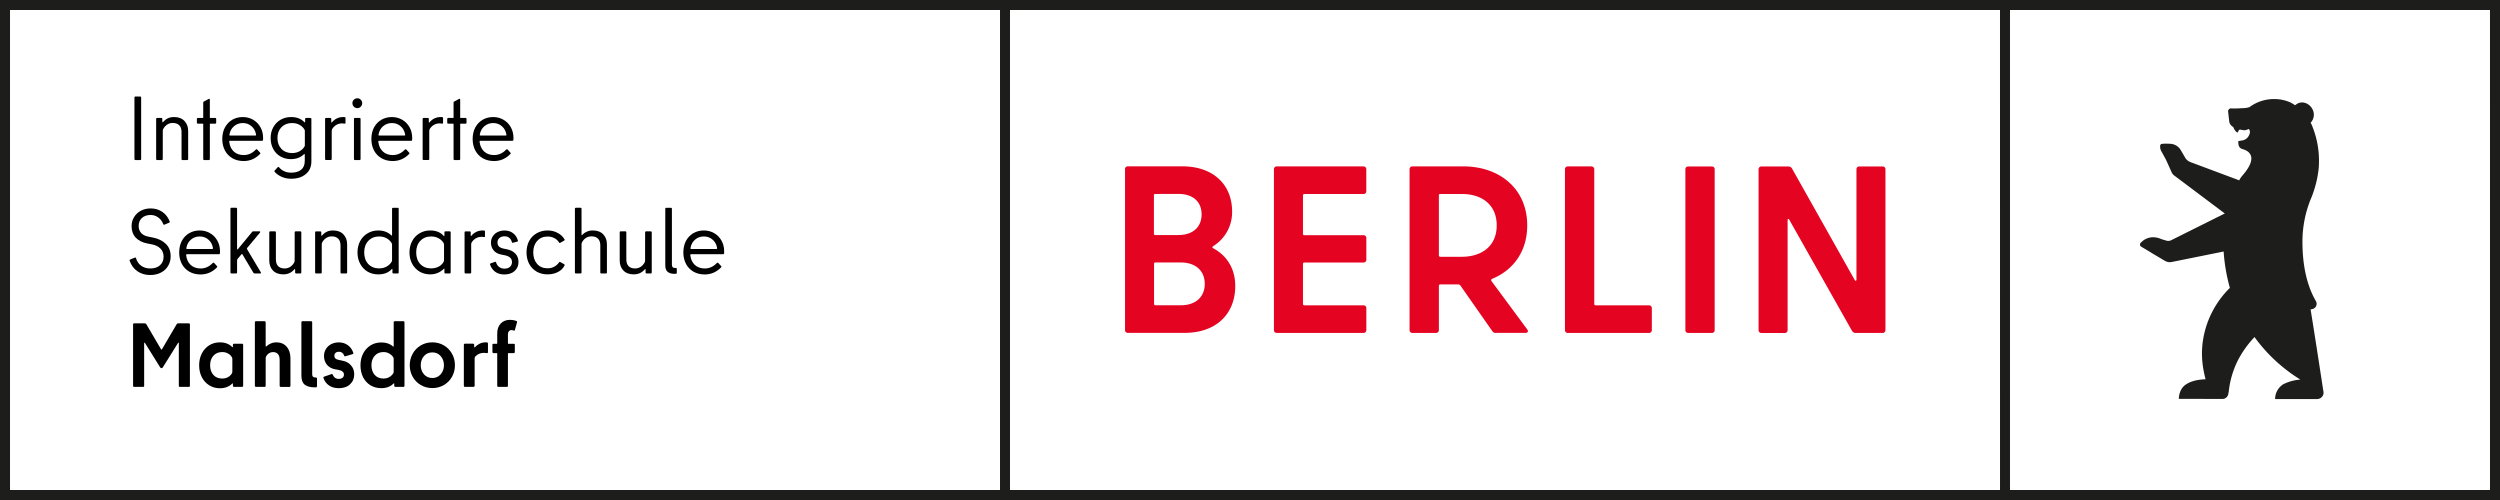 <?xml version="1.0" encoding="UTF-8" standalone="no"?>
<svg
   xmlns:dc="http://purl.org/dc/elements/1.1/"
   xmlns:cc="http://creativecommons.org/ns#"
   xmlns:rdf="http://www.w3.org/1999/02/22-rdf-syntax-ns#"
   xmlns:svg="http://www.w3.org/2000/svg"
   xmlns="http://www.w3.org/2000/svg"
   xmlns:sodipodi="http://sodipodi.sourceforge.net/DTD/sodipodi-0.dtd"
   xmlns:inkscape="http://www.inkscape.org/namespaces/inkscape"
   width="137.899mm"
   height="27.579mm"
   viewBox="0 0 137.899 27.579"
   version="1.1"
   id="svg159"
   inkscape:version="1.0.2 (e86c870879, 2021-01-15)"
   sodipodi:docname="ISSM_Logo_quer_RGB_Pfad_weiss.svg">
  <rect x="0" y="0" width="137.899" height="27.579" fill="#333333" stroke="none"/>
  <defs
     id="defs153" />
  <sodipodi:namedview
     id="base"
     pagecolor="#ffffff"
     bordercolor="#666666"
     borderopacity="1.0"
     inkscape:pageopacity="0.0"
     inkscape:pageshadow="2"
     inkscape:zoom="1.3629885"
     inkscape:cx="281.27115"
     inkscape:cy="36.682196"
     inkscape:document-units="mm"
     inkscape:current-layer="layer2"
     inkscape:document-rotation="0"
     showgrid="false"
     inkscape:window-width="1920"
     inkscape:window-height="1017"
     inkscape:window-x="-8"
     inkscape:window-y="-8"
     inkscape:window-maximized="1" />
  <g
     inkscape:groupmode="layer"
     id="layer2"
     inkscape:label="Ebene 2">
    <rect
       style="font-size:5.005px;line-height:1.25;font-family:'Berlin Type Office';-inkscape-font-specification:'Berlin Type Office';stroke-width:0.021;fill:#ffffff"
       id="rect45"
       width="136.795"
       height="26.477"
       x="41.041"
       y="71.578"
       transform="translate(-40.489,-71.027)" />
  </g>
  <g
     inkscape:label="Ebene 1"
     inkscape:groupmode="layer"
     id="layer1"
     transform="translate(-40.489,-71.027)">
    <path
       id="path6"
       style="color:#000000;font-style:normal;font-variant:normal;font-weight:normal;font-stretch:normal;font-size:medium;line-height:normal;font-family:sans-serif;font-variant-ligatures:normal;font-variant-position:normal;font-variant-caps:normal;font-variant-numeric:normal;font-variant-alternates:normal;font-variant-east-asian:normal;font-feature-settings:normal;font-variation-settings:normal;text-indent:0;text-align:start;text-decoration:none;text-decoration-line:none;text-decoration-style:solid;text-decoration-color:#000000;letter-spacing:normal;word-spacing:normal;text-transform:none;writing-mode:lr-tb;direction:ltr;text-orientation:mixed;dominant-baseline:auto;baseline-shift:baseline;text-anchor:start;white-space:normal;shape-padding:0;shape-margin:0;inline-size:0;clip-rule:nonzero;display:inline;overflow:visible;visibility:visible;opacity:1;isolation:auto;mix-blend-mode:normal;color-interpolation:sRGB;color-interpolation-filters:linearRGB;solid-color:#000000;solid-opacity:1;vector-effect:none;fill:#1d1d1b;fill-opacity:1;fill-rule:nonzero;stroke:none;stroke-width:0.097;stroke-linecap:butt;stroke-linejoin:miter;stroke-miterlimit:4;stroke-dasharray:none;stroke-dashoffset:0;stroke-opacity:1;color-rendering:auto;image-rendering:auto;shape-rendering:auto;text-rendering:auto;enable-background:accumulate;stop-color:#000000;stop-opacity:1"
       d="M 40.489,71.027 V 98.606 H 178.388 V 71.027 Z m 55.16,27.029 H 41.041 V 71.578 h 54.608 z m 55.16,0 H 96.2 V 71.578 h 54.608 z m 27.028,0 H 151.36 V 71.578 h 26.476 z"
       sodipodi:nodetypes="cccccccccccccccccccc" />
    <path
       class="cls-1"
       d="m 142.89,80.367 v 6.075 c 0,0.079 -0.052,0.105 -0.097,0.026 l -3.462,-6.153 a 0.232,0.232 0 0 0 -0.195,-0.105 h -1.486 a 0.152,0.152 0 0 0 -0.159,0.157 v 8.869 a 0.152,0.152 0 0 0 0.158,0.158 h 1.286 a 0.152,0.152 0 0 0 0.158,-0.158 v -6.062 c 0,-0.079 0.052,-0.105 0.092,-0.026 l 3.467,6.14 a 0.232,0.232 0 0 0 0.195,0.105 h 1.484 a 0.153,0.153 0 0 0 0.159,-0.158 v -8.869 a 0.153,0.153 0 0 0 -0.159,-0.158 h -1.283 a 0.152,0.152 0 0 0 -0.158,0.158 m -9.278,9.027 h 1.3 a 0.152,0.152 0 0 0 0.158,-0.158 v -8.869 a 0.152,0.152 0 0 0 -0.158,-0.158 h -1.3 a 0.153,0.153 0 0 0 -0.158,0.158 v 8.869 a 0.153,0.153 0 0 0 0.158,0.158 m -5.184,-1.601 v -7.427 a 0.153,0.153 0 0 0 -0.158,-0.158 h -1.3 a 0.152,0.152 0 0 0 -0.158,0.158 v 8.869 a 0.152,0.152 0 0 0 0.158,0.158 h 4.476 a 0.152,0.152 0 0 0 0.158,-0.158 v -1.206 a 0.152,0.152 0 0 0 -0.158,-0.158 h -2.939 a 0.075,0.075 0 0 1 -0.079,-0.078 m -8.494,-6.065 h 1.196 c 1.063,0 1.917,0.564 1.917,1.732 0,1.168 -0.853,1.732 -1.93,1.732 h -1.182 a 0.075,0.075 0 0 1 -0.078,-0.079 v -3.308 a 0.069,0.069 0 0 1 0.078,-0.078 m 3.047,7.662 h 1.654 c 0.131,0 0.17,-0.092 0.092,-0.195 l -1.97,-2.663 a 0.076,0.076 0 0 1 0.026,-0.118 c 1.168,-0.473 1.946,-1.509 1.946,-2.952 0,-2.043 -1.55,-3.255 -3.52,-3.255 h -2.812 a 0.153,0.153 0 0 0 -0.158,0.159 v 8.869 a 0.153,0.153 0 0 0 0.158,0.158 h 1.3 a 0.153,0.153 0 0 0 0.159,-0.158 v -2.439 a 0.075,0.075 0 0 1 0.078,-0.079 h 0.998 a 0.162,0.162 0 0 1 0.105,0.053 l 1.763,2.519 a 0.21,0.21 0 0 0 0.184,0.105 m -7.131,-7.82 v -1.208 a 0.153,0.153 0 0 0 -0.156,-0.157 h -4.782 a 0.153,0.153 0 0 0 -0.158,0.157 v 8.869 a 0.153,0.153 0 0 0 0.158,0.158 h 4.782 a 0.153,0.153 0 0 0 0.158,-0.158 v -1.206 a 0.153,0.153 0 0 0 -0.158,-0.158 h -3.258 a 0.075,0.075 0 0 1 -0.079,-0.078 v -2.205 a 0.076,0.076 0 0 1 0.079,-0.079 h 3.258 a 0.152,0.152 0 0 0 0.158,-0.158 v -1.192 a 0.153,0.153 0 0 0 -0.158,-0.158 h -3.258 a 0.069,0.069 0 0 1 -0.079,-0.078 v -2.115 a 0.075,0.075 0 0 1 0.079,-0.078 h 3.258 a 0.153,0.153 0 0 0 0.158,-0.158 m -10.239,6.297 h -1.392 a 0.075,0.075 0 0 1 -0.079,-0.078 v -2.205 a 0.07,0.07 0 0 1 0.079,-0.079 h 1.392 c 0.853,0 1.326,0.486 1.326,1.181 0,0.695 -0.473,1.18 -1.326,1.18 m -0.134,-6.143 c 0.827,0 1.286,0.446 1.286,1.128 0,0.682 -0.459,1.141 -1.286,1.141 h -1.265 a 0.069,0.069 0 0 1 -0.079,-0.078 v -2.109 a 0.069,0.069 0 0 1 0.079,-0.078 z m 1.917,2.886 a 2.196,2.196 0 0 0 1.051,-1.928 c 0,-1.404 -0.973,-2.48 -2.757,-2.48 h -2.992 a 0.152,0.152 0 0 0 -0.157,0.161 v 8.869 a 0.152,0.152 0 0 0 0.157,0.158 h 3.113 c 1.839,0 2.81,-1.116 2.81,-2.585 0,-0.957 -0.459,-1.679 -1.221,-2.086 -0.052,-0.039 -0.052,-0.079 0,-0.105"
       id="path8"
       style="fill:#e40422;fill-opacity:1;stroke-width:0.097" />
    <path
       class="cls-1"
       d="m 168.65,92.642 c 0,0 -0.486,-3.198 -0.71,-4.547 l 0.097,-0.02 a 0.297,0.297 0 0 0 0.195,-0.441 c -0.546,-0.94 -0.741,-2.11 -0.741,-3.274 a 6.26,6.26 0 0 1 0.342,-2.043 c 0.013,-0.037 0.025,-0.073 0.039,-0.11 l 0.027,-0.079 a 6.032,6.032 0 0 0 0.486,-1.793 5.097,5.097 0 0 0 -0.399,-2.46 c -0.015,-0.026 -0.029,-0.053 -0.045,-0.078 a 0.638,0.638 0 0 0 0.084,-0.778 c -0.178,-0.307 -0.544,-0.43 -0.817,-0.272 -0.028,0.017 -0.097,0.064 -0.126,0.087 -0.05,-0.037 -0.079,-0.055 -0.079,-0.055 0,0 -0.077,-0.051 -0.143,-0.085 0,0 -0.025,-0.013 -0.025,-0.014 a 2.226,2.226 0 0 0 -0.912,-0.19 2.304,2.304 0 0 0 -0.467,0.048 2.264,2.264 0 0 0 -0.885,0.397 1.32,1.32 0 0 1 -0.28,0.054 l -0.37,0.018 c -0.174,0.007 -0.373,0 -0.373,0 a 0.158,0.158 0 0 0 -0.158,0.158 c 0,0.008 0.057,0.516 0.057,0.518 a 0.415,0.415 0 0 0 0.174,0.316 l 0.013,0.009 a 0.138,0.138 0 0 1 0.058,0.06 0.571,0.571 0 0 0 0.179,0.255 c 0.025,0.016 0.065,0.008 0.072,-0.02 0.071,-0.277 0.236,0.021 0.551,-0.149 0.081,-0.044 0.124,0.153 0.089,0.238 l -0.029,0.074 a 0.496,0.496 0 0 1 -0.389,0.309 c -0.139,0.02 -0.219,0.034 -0.217,0.054 0.017,0.157 0,0.292 0.158,0.389 a 0.383,0.383 0 0 0 0.069,0.03 c 0.244,0.064 0.957,0.338 0.052,1.407 a 2.28,2.28 0 0 0 -0.153,0.195 0.511,0.511 0 0 0 -0.05,0.087 l -0.019,0.038 -2.724,-1.019 a 0.621,0.621 0 0 1 -0.237,-0.195 l -0.269,-0.461 a 0.707,0.707 0 0 0 -0.601,-0.342 2.425,2.425 0 0 0 -0.379,0 c -0.081,0 -0.127,0.023 -0.145,0.071 a 0.493,0.493 0 0 0 0.059,0.342 l 0.234,0.429 c 0.02,0.03 0.315,0.69 0.315,0.69 a 0.491,0.491 0 0 0 0.147,0.208 l 2.803,2.104 -2.947,1.47 a 0.362,0.362 0 0 1 -0.277,0.028 l -0.264,-0.08 c -0.486,-0.215 -0.846,-0.065 -1.059,0.113 l -0.083,0.079 a 0.14,0.14 0 0 0 0.04,0.234 c 0,0 0.465,0.273 0.568,0.343 l 0.724,0.429 a 0.53,0.53 0 0 0 0.373,0.06 l 2.861,-0.577 a 9.903,9.903 0 0 0 0.344,2.006 5.157,5.157 0 0 0 -1.459,2.743 c -0.138,0.773 -0.097,1.472 0.118,2.295 -0.4,0.022 -0.785,0.081 -1.105,0.304 -0.306,0.212 -0.368,0.59 -0.37,0.778 l 2.238,0.005 h 0.189 a 0.32,0.32 0 0 0 0.292,-0.237 1.506,1.506 0 0 0 0.042,-0.232 5.019,5.019 0 0 1 0.524,-1.712 5.662,5.662 0 0 1 0.89,-1.231 8.875,8.875 0 0 0 2.53,2.345 2.489,2.489 0 0 0 -0.93,0.25 0.956,0.956 0 0 0 -0.463,0.823 h 2.315 a 0.358,0.358 0 0 0 0.34,-0.242 0.379,0.379 0 0 0 0.012,-0.045 c 0,-0.011 0,-0.022 0,-0.033 a 0.306,0.306 0 0 0 0.002,-0.074 z"
       id="path10"
       style="fill:#1d1d1b;stroke-width:0.097" />
    <g
       aria-label="Integrierte Sekundarschule Mahlsdorf"
       id="text147"
       style="font-size:5.005px;line-height:1.25;font-family:'Berlin Type Office';-inkscape-font-specification:'Berlin Type Office';stroke-width:0.078">
      <path
         d="m 48.225,76.351 q 0.05,0 0.05,0.05 v 3.404 q 0,0.05 -0.05,0.05 h -0.27 q -0.05,0 -0.05,-0.05 v -3.404 q 0,-0.05 0.05,-0.05 z"
         style="font-size:5.005px;stroke-width:0.078"
         id="path16" />
      <path
         d="m 49.467,79.805 q 0,0.05 -0.05,0.05 h -0.265 q -0.05,0 -0.05,-0.05 v -2.222 q 0,-0.05 0.05,-0.05 h 0.24 q 0.05,0 0.05,0.05 v 0.165 q 0,0.02 0.01,0.025 0.015,0.005 0.03,-0.015 0.12,-0.135 0.265,-0.205 0.145,-0.07 0.34,-0.07 0.37,0 0.576,0.215 0.205,0.215 0.205,0.551 v 1.557 q 0,0.05 -0.05,0.05 h -0.265 q -0.05,0 -0.05,-0.05 v -1.497 q 0,-0.245 -0.125,-0.37 -0.125,-0.13 -0.36,-0.13 -0.165,0 -0.3,0.085 -0.135,0.085 -0.225,0.245 -0.025,0.05 -0.025,0.105 z"
         style="font-size:5.005px;stroke-width:0.078"
         id="path18" />
      <path
         d="m 51.699,76.687 q 0,-0.045 0.035,-0.06 l 0.27,-0.145 q 0.01,-0.005 0.025,-0.005 0.035,0 0.035,0.04 v 0.991 q 0,0.025 0.025,0.025 h 0.275 q 0.05,0 0.05,0.05 v 0.215 q 0,0.05 -0.05,0.05 H 52.089 q -0.025,0 -0.025,0.025 v 1.932 q 0,0.05 -0.05,0.05 h -0.265 q -0.05,0 -0.05,-0.05 v -1.932 q 0,-0.025 -0.025,-0.025 h -0.275 q -0.05,0 -0.05,-0.05 v -0.215 q 0,-0.05 0.05,-0.05 h 0.275 q 0.025,0 0.025,-0.025 z"
         style="font-size:5.005px;stroke-width:0.078"
         id="path20" />
      <path
         d="m 53.931,79.91 q -0.345,0 -0.616,-0.15 -0.265,-0.15 -0.415,-0.425 -0.15,-0.28 -0.15,-0.641 0,-0.36 0.145,-0.636 0.15,-0.275 0.405,-0.425 0.26,-0.15 0.581,-0.15 0.315,0 0.571,0.15 0.26,0.15 0.405,0.415 0.145,0.26 0.145,0.591 0,0.075 -0.005,0.115 -0.01,0.04 -0.05,0.04 h -1.767 q -0.06,0 -0.045,0.065 0.04,0.33 0.25,0.526 0.215,0.195 0.546,0.195 0.375,0 0.656,-0.29 0.055,-0.055 0.085,-0.02 l 0.165,0.18 q 0.035,0.03 0,0.065 -0.18,0.19 -0.415,0.295 -0.23,0.1 -0.491,0.1 z m 0.636,-1.406 q 0.06,0 0.045,-0.06 -0.05,-0.285 -0.25,-0.455 -0.195,-0.175 -0.48,-0.175 -0.285,0 -0.491,0.18 -0.2,0.175 -0.245,0.455 l -0.005,0.025 q 0,0.03 0.05,0.03 z"
         style="font-size:5.005px;stroke-width:0.078"
         id="path22" />
      <path
         d="m 56.554,80.886 q -0.295,0 -0.526,-0.105 -0.23,-0.1 -0.39,-0.275 -0.03,-0.04 0,-0.07 l 0.17,-0.185 q 0.02,-0.02 0.035,-0.02 0.015,0 0.035,0.02 0.25,0.3 0.676,0.3 0.355,0 0.551,-0.165 0.195,-0.16 0.195,-0.491 v -0.345 q 0,-0.02 -0.015,-0.025 -0.015,-0.005 -0.035,0.015 -0.275,0.265 -0.721,0.265 -0.31,0 -0.566,-0.145 -0.255,-0.145 -0.4,-0.41 -0.145,-0.265 -0.145,-0.611 0,-0.34 0.15,-0.601 0.15,-0.265 0.405,-0.41 0.26,-0.145 0.576,-0.145 0.46,0 0.726,0.28 0.02,0.02 0.03,0.015 0.015,-0.005 0.015,-0.03 v -0.165 q 0,-0.02 0.015,-0.035 0.015,-0.015 0.035,-0.015 h 0.245 q 0.05,0 0.05,0.05 v 2.342 q 0,0.455 -0.31,0.706 -0.305,0.255 -0.801,0.255 z m 0.045,-1.416 q 0.23,0 0.405,-0.095 0.175,-0.095 0.275,-0.255 0.025,-0.04 0.025,-0.09 v -0.776 q 0,-0.055 -0.025,-0.09 -0.1,-0.16 -0.275,-0.255 -0.175,-0.095 -0.405,-0.095 -0.36,0 -0.586,0.23 -0.22,0.23 -0.22,0.596 0,0.37 0.22,0.601 0.225,0.23 0.586,0.23 z"
         style="font-size:5.005px;stroke-width:0.078"
         id="path24" />
      <path
         d="m 59.427,77.482 q 0.05,0 0.075,0.005 0.045,0 0.045,0.05 v 0.265 q 0,0.045 -0.035,0.045 -0.035,0 -0.075,-0.005 -0.035,-0.01 -0.065,-0.01 -0.35,0 -0.551,0.295 -0.035,0.05 -0.035,0.125 v 1.552 q 0,0.05 -0.05,0.05 h -0.265 q -0.05,0 -0.05,-0.05 v -2.222 q 0,-0.05 0.05,-0.05 h 0.24 q 0.05,0 0.05,0.05 v 0.18 q 0,0.02 0.01,0.025 0.01,0.005 0.025,-0.01 0.245,-0.295 0.631,-0.295 z"
         style="font-size:5.005px;stroke-width:0.078"
         id="path26" />
      <path
         d="m 60.203,76.992 q -0.11,0 -0.195,-0.08 -0.08,-0.085 -0.08,-0.195 0,-0.11 0.08,-0.19 0.085,-0.08 0.195,-0.08 0.105,0 0.185,0.08 0.08,0.08 0.08,0.19 0,0.11 -0.08,0.195 -0.08,0.08 -0.185,0.08 z m -0.14,2.863 q -0.05,0 -0.05,-0.05 v -2.222 q 0,-0.05 0.05,-0.05 h 0.265 q 0.05,0 0.05,0.05 v 2.222 q 0,0.05 -0.05,0.05 z"
         style="font-size:5.005px;stroke-width:0.078"
         id="path28" />
      <path
         d="m 62.155,79.91 q -0.345,0 -0.616,-0.15 -0.265,-0.15 -0.415,-0.425 -0.15,-0.28 -0.15,-0.641 0,-0.36 0.145,-0.636 0.15,-0.275 0.405,-0.425 0.26,-0.15 0.581,-0.15 0.315,0 0.571,0.15 0.26,0.15 0.405,0.415 0.145,0.26 0.145,0.591 0,0.075 -0.005,0.115 -0.01,0.04 -0.05,0.04 h -1.767 q -0.06,0 -0.045,0.065 0.04,0.33 0.25,0.526 0.215,0.195 0.546,0.195 0.375,0 0.656,-0.29 0.055,-0.055 0.085,-0.02 L 63.061,79.45 q 0.035,0.03 0,0.065 -0.18,0.19 -0.415,0.295 -0.23,0.1 -0.491,0.1 z m 0.636,-1.406 q 0.06,0 0.045,-0.06 -0.05,-0.285 -0.25,-0.455 -0.195,-0.175 -0.48,-0.175 -0.285,0 -0.491,0.18 -0.2,0.175 -0.245,0.455 l -0.005,0.025 q 0,0.03 0.05,0.03 z"
         style="font-size:5.005px;stroke-width:0.078"
         id="path30" />
      <path
         d="m 64.808,77.482 q 0.05,0 0.075,0.005 0.045,0 0.045,0.05 v 0.265 q 0,0.045 -0.035,0.045 -0.035,0 -0.075,-0.005 -0.035,-0.01 -0.065,-0.01 -0.35,0 -0.551,0.295 -0.035,0.05 -0.035,0.125 v 1.552 q 0,0.05 -0.05,0.05 h -0.265 q -0.05,0 -0.05,-0.05 v -2.222 q 0,-0.05 0.05,-0.05 h 0.24 q 0.05,0 0.05,0.05 v 0.18 q 0,0.02 0.01,0.025 0.01,0.005 0.025,-0.01 0.245,-0.295 0.631,-0.295 z"
         style="font-size:5.005px;stroke-width:0.078"
         id="path32" />
      <path
         d="m 65.508,76.687 q 0,-0.045 0.035,-0.06 l 0.27,-0.145 q 0.01,-0.005 0.025,-0.005 0.035,0 0.035,0.04 v 0.991 q 0,0.025 0.025,0.025 h 0.275 q 0.05,0 0.05,0.05 v 0.215 q 0,0.05 -0.05,0.05 h -0.275 q -0.025,0 -0.025,0.025 v 1.932 q 0,0.05 -0.05,0.05 h -0.265 q -0.05,0 -0.05,-0.05 v -1.932 q 0,-0.025 -0.025,-0.025 h -0.275 q -0.05,0 -0.05,-0.05 v -0.215 q 0,-0.05 0.05,-0.05 h 0.275 q 0.025,0 0.025,-0.025 z"
         style="font-size:5.005px;stroke-width:0.078"
         id="path34" />
      <path
         d="m 67.741,79.91 q -0.345,0 -0.616,-0.15 -0.265,-0.15 -0.415,-0.425 -0.15,-0.28 -0.15,-0.641 0,-0.36 0.145,-0.636 0.15,-0.275 0.405,-0.425 0.26,-0.15 0.581,-0.15 0.315,0 0.571,0.15 0.26,0.15 0.405,0.415 0.145,0.26 0.145,0.591 0,0.075 -0.005,0.115 -0.01,0.04 -0.05,0.04 h -1.767 q -0.06,0 -0.045,0.065 0.04,0.33 0.25,0.526 0.215,0.195 0.546,0.195 0.375,0 0.656,-0.29 0.055,-0.055 0.085,-0.02 l 0.165,0.18 q 0.035,0.03 0,0.065 -0.18,0.19 -0.415,0.295 -0.23,0.1 -0.491,0.1 z m 0.636,-1.406 q 0.06,0 0.045,-0.06 -0.05,-0.285 -0.25,-0.455 -0.195,-0.175 -0.48,-0.175 -0.285,0 -0.491,0.18 -0.2,0.175 -0.245,0.455 l -0.005,0.025 q 0,0.03 0.05,0.03 z"
         style="font-size:5.005px;stroke-width:0.078"
         id="path36" />
      <path
         d="m 48.766,86.197 q -0.395,0 -0.701,-0.21 -0.3,-0.21 -0.425,-0.581 l -0.005,-0.02 q 0,-0.03 0.035,-0.045 l 0.255,-0.105 q 0.01,-0.005 0.025,-0.005 0.015,0 0.025,0.01 0.01,0.01 0.015,0.025 0.08,0.27 0.285,0.42 0.21,0.15 0.496,0.15 0.355,0 0.546,-0.18 0.195,-0.18 0.195,-0.465 0,-0.285 -0.175,-0.455 -0.17,-0.17 -0.47,-0.23 l -0.255,-0.05 q -0.4,-0.075 -0.636,-0.32 -0.23,-0.25 -0.23,-0.641 0,-0.265 0.135,-0.486 0.135,-0.225 0.37,-0.355 0.24,-0.13 0.546,-0.13 0.375,0 0.651,0.195 0.275,0.19 0.4,0.526 0.005,0.005 0.005,0.02 0,0.03 -0.035,0.045 l -0.26,0.11 q -0.01,0.005 -0.025,0.005 -0.015,0 -0.025,-0.01 -0.01,-0.01 -0.015,-0.025 -0.09,-0.235 -0.28,-0.37 -0.185,-0.135 -0.415,-0.135 -0.305,0 -0.486,0.17 -0.175,0.17 -0.175,0.435 0,0.235 0.14,0.39 0.14,0.155 0.415,0.205 l 0.255,0.05 q 0.415,0.085 0.686,0.34 0.27,0.255 0.27,0.691 0,0.29 -0.14,0.526 -0.135,0.235 -0.395,0.37 -0.255,0.135 -0.601,0.135 z"
         style="font-size:5.005px;stroke-width:0.078"
         id="path38" />
      <path
         d="m 51.554,86.166 q -0.345,0 -0.616,-0.15 -0.265,-0.15 -0.415,-0.425 -0.15,-0.28 -0.15,-0.641 0,-0.36 0.145,-0.636 0.15,-0.275 0.405,-0.425 0.26,-0.15 0.581,-0.15 0.315,0 0.571,0.15 0.26,0.15 0.405,0.415 0.145,0.26 0.145,0.591 0,0.075 -0.005,0.115 -0.01,0.04 -0.05,0.04 h -1.767 q -0.06,0 -0.045,0.065 0.04,0.33 0.25,0.526 0.215,0.195 0.546,0.195 0.375,0 0.656,-0.29 0.055,-0.055 0.085,-0.02 l 0.165,0.18 q 0.035,0.03 0,0.065 -0.18,0.19 -0.415,0.295 -0.23,0.1 -0.491,0.1 z m 0.636,-1.406 q 0.06,0 0.045,-0.06 -0.05,-0.285 -0.25,-0.455 -0.195,-0.175 -0.48,-0.175 -0.285,0 -0.491,0.18 -0.2,0.175 -0.245,0.455 l -0.005,0.025 q 0,0.03 0.05,0.03 z"
         style="font-size:5.005px;stroke-width:0.078"
         id="path40" />
      <path
         d="m 54.537,86.111 q -0.05,0 -0.075,-0.045 l -0.596,-1.001 q -0.01,-0.025 -0.03,-0.025 -0.015,-0.005 -0.03,0.015 l -0.21,0.25 q -0.03,0.04 -0.03,0.09 v 0.666 q 0,0.02 -0.015,0.035 -0.015,0.015 -0.04,0.015 h -0.26 q -0.05,0 -0.05,-0.05 v -3.524 q 0,-0.05 0.05,-0.05 h 0.26 q 0.025,0 0.04,0.015 0.015,0.015 0.015,0.035 v 2.217 q 0,0.03 0.015,0.035 0.015,0 0.035,-0.025 l 0.781,-0.946 q 0.025,-0.03 0.06,-0.03 h 0.345 q 0.03,0 0.04,0.02 0.01,0.02 -0.01,0.045 l -0.701,0.841 q -0.02,0.025 -0.025,0.045 0,0.015 0.015,0.04 l 0.756,1.271 q 0.01,0.02 0.01,0.03 0,0.03 -0.045,0.03 z"
         style="font-size:5.005px;stroke-width:0.078"
         id="path42" />
      <path
         d="m 56.744,83.839 q 0,-0.05 0.05,-0.05 h 0.265 q 0.05,0 0.05,0.05 v 2.222 q 0,0.05 -0.05,0.05 h -0.24 q -0.05,0 -0.05,-0.05 v -0.165 q 0,-0.02 -0.015,-0.025 -0.01,-0.005 -0.03,0.015 -0.235,0.275 -0.606,0.275 -0.37,0 -0.576,-0.215 -0.2,-0.215 -0.2,-0.551 v -1.557 q 0,-0.05 0.05,-0.05 h 0.265 q 0.05,0 0.05,0.05 v 1.497 q 0,0.245 0.125,0.375 0.125,0.125 0.36,0.125 0.165,0 0.3,-0.085 0.135,-0.085 0.225,-0.245 0.025,-0.05 0.025,-0.105 z"
         style="font-size:5.005px;stroke-width:0.078"
         id="path44" />
      <path
         d="m 58.236,86.061 q 0,0.05 -0.05,0.05 h -0.265 q -0.05,0 -0.05,-0.05 v -2.222 q 0,-0.05 0.05,-0.05 h 0.24 q 0.05,0 0.05,0.05 v 0.165 q 0,0.02 0.01,0.025 0.015,0.005 0.03,-0.015 0.12,-0.135 0.265,-0.205 0.145,-0.07 0.34,-0.07 0.37,0 0.576,0.215 0.205,0.215 0.205,0.551 v 1.557 q 0,0.05 -0.05,0.05 h -0.265 q -0.05,0 -0.05,-0.05 v -1.497 q 0,-0.245 -0.125,-0.37 -0.125,-0.13 -0.36,-0.13 -0.165,0 -0.3,0.085 -0.135,0.085 -0.225,0.245 -0.025,0.05 -0.025,0.105 z"
         style="font-size:5.005px;stroke-width:0.078"
         id="path46" />
      <path
         d="m 62.115,82.538 q 0,-0.05 0.05,-0.05 h 0.265 q 0.05,0 0.05,0.05 v 3.524 q 0,0.05 -0.05,0.05 h -0.245 q -0.05,0 -0.05,-0.05 v -0.175 q 0,-0.025 -0.015,-0.025 -0.01,-0.005 -0.03,0.015 -0.255,0.285 -0.741,0.285 -0.32,0 -0.581,-0.15 -0.26,-0.155 -0.41,-0.43 -0.15,-0.275 -0.15,-0.631 0,-0.355 0.15,-0.631 0.15,-0.275 0.41,-0.425 0.26,-0.155 0.581,-0.155 0.445,0 0.721,0.265 0.02,0.02 0.03,0.015 0.015,-0.005 0.015,-0.03 z m -0.711,3.293 q 0.23,0 0.41,-0.1 0.18,-0.1 0.28,-0.27 0.02,-0.04 0.02,-0.08 v -0.861 q 0,-0.04 -0.02,-0.08 -0.1,-0.17 -0.28,-0.27 -0.18,-0.1 -0.41,-0.1 -0.37,0 -0.601,0.245 -0.225,0.24 -0.225,0.636 0,0.395 0.225,0.641 0.23,0.24 0.601,0.24 z"
         style="font-size:5.005px;stroke-width:0.078"
         id="path48" />
      <path
         d="m 64.217,86.161 q -0.32,0 -0.581,-0.15 -0.26,-0.155 -0.41,-0.43 -0.15,-0.275 -0.15,-0.631 0,-0.355 0.15,-0.631 0.15,-0.275 0.41,-0.425 0.26,-0.155 0.581,-0.155 0.491,0 0.756,0.31 0.01,0.01 0.02,0.005 0.01,-0.005 0.01,-0.02 v -0.195 q 0,-0.05 0.05,-0.05 h 0.245 q 0.05,0 0.05,0.05 v 2.222 q 0,0.05 -0.05,0.05 h -0.245 q -0.05,0 -0.05,-0.05 v -0.195 q 0,-0.015 -0.01,-0.02 -0.01,-0.005 -0.02,0.005 -0.31,0.31 -0.756,0.31 z m 0.055,-0.33 q 0.235,0 0.42,-0.1 0.185,-0.1 0.27,-0.27 0.02,-0.04 0.02,-0.09 v -0.841 q 0,-0.05 -0.02,-0.09 -0.095,-0.17 -0.28,-0.27 -0.18,-0.1 -0.41,-0.1 -0.37,0 -0.601,0.245 -0.225,0.24 -0.225,0.636 0,0.395 0.225,0.641 0.23,0.24 0.601,0.24 z"
         style="font-size:5.005px;stroke-width:0.078"
         id="path50" />
      <path
         d="m 67.12,83.739 q 0.05,0 0.075,0.005 0.045,0 0.045,0.05 v 0.265 q 0,0.045 -0.035,0.045 -0.035,0 -0.075,-0.005 -0.035,-0.01 -0.065,-0.01 -0.35,0 -0.551,0.295 -0.035,0.05 -0.035,0.125 v 1.552 q 0,0.05 -0.05,0.05 h -0.265 q -0.05,0 -0.05,-0.05 v -2.222 q 0,-0.05 0.05,-0.05 h 0.24 q 0.05,0 0.05,0.05 v 0.18 q 0,0.02 0.01,0.025 0.01,0.005 0.025,-0.01 0.245,-0.295 0.631,-0.295 z"
         style="font-size:5.005px;stroke-width:0.078"
         id="path52" />
      <path
         d="m 68.301,86.166 q -0.295,0 -0.501,-0.15 -0.2,-0.15 -0.28,-0.4 l -0.005,-0.02 q 0,-0.03 0.035,-0.04 l 0.24,-0.085 0.02,-0.005 q 0.03,0 0.045,0.04 0.045,0.16 0.17,0.25 0.13,0.09 0.275,0.09 0.21,0 0.32,-0.1 0.11,-0.105 0.11,-0.265 0,-0.16 -0.11,-0.25 -0.105,-0.09 -0.295,-0.125 l -0.2,-0.04 q -0.255,-0.05 -0.405,-0.225 -0.15,-0.18 -0.15,-0.43 0,-0.185 0.095,-0.34 0.095,-0.155 0.265,-0.24 0.175,-0.09 0.39,-0.09 0.275,0 0.465,0.145 0.195,0.14 0.27,0.405 l 0.005,0.02 q 0,0.03 -0.04,0.045 l -0.235,0.06 -0.02,0.005 q -0.03,0 -0.04,-0.04 -0.04,-0.15 -0.145,-0.235 -0.1,-0.085 -0.26,-0.085 -0.175,0 -0.285,0.095 -0.105,0.095 -0.105,0.24 0,0.15 0.085,0.23 0.085,0.08 0.255,0.115 l 0.195,0.04 q 0.28,0.055 0.45,0.235 0.175,0.175 0.175,0.465 0,0.3 -0.215,0.496 -0.21,0.19 -0.576,0.19 z"
         style="font-size:5.005px;stroke-width:0.078"
         id="path54" />
      <path
         d="m 69.532,84.95 q 0,-0.355 0.145,-0.631 0.15,-0.275 0.415,-0.425 0.265,-0.155 0.601,-0.155 0.3,0 0.546,0.13 0.25,0.125 0.39,0.36 0.005,0.01 0.005,0.025 0,0.03 -0.025,0.045 l -0.215,0.12 -0.025,0.01 q -0.02,0 -0.045,-0.03 -0.095,-0.155 -0.26,-0.24 -0.165,-0.085 -0.37,-0.085 -0.36,0 -0.576,0.245 -0.215,0.24 -0.215,0.631 0,0.39 0.215,0.636 0.215,0.24 0.576,0.24 0.2,0 0.36,-0.085 0.165,-0.085 0.27,-0.24 0.03,-0.045 0.07,-0.02 l 0.215,0.12 q 0.04,0.025 0.02,0.07 -0.12,0.24 -0.375,0.365 -0.25,0.125 -0.561,0.125 -0.335,0 -0.601,-0.15 -0.265,-0.155 -0.415,-0.43 -0.145,-0.275 -0.145,-0.631 z"
         style="font-size:5.005px;stroke-width:0.078"
         id="path56" />
      <path
         d="m 72.566,86.061 q 0,0.05 -0.05,0.05 h -0.265 q -0.05,0 -0.05,-0.05 v -3.524 q 0,-0.05 0.05,-0.05 H 72.516 q 0.05,0 0.05,0.05 v 1.441 q 0,0.025 0.01,0.03 0.01,0 0.025,-0.02 0.105,-0.115 0.255,-0.18 0.15,-0.07 0.33,-0.07 0.37,0 0.576,0.215 0.205,0.215 0.205,0.551 v 1.557 q 0,0.05 -0.05,0.05 h -0.265 q -0.05,0 -0.05,-0.05 v -1.497 q 0,-0.245 -0.125,-0.37 -0.125,-0.13 -0.36,-0.13 -0.165,0 -0.305,0.085 -0.135,0.085 -0.22,0.245 -0.025,0.05 -0.025,0.105 z"
         style="font-size:5.005px;stroke-width:0.078"
         id="path58" />
      <path
         d="m 76.074,83.839 q 0,-0.05 0.05,-0.05 h 0.265 q 0.05,0 0.05,0.05 v 2.222 q 0,0.05 -0.05,0.05 h -0.24 q -0.05,0 -0.05,-0.05 v -0.165 q 0,-0.02 -0.015,-0.025 -0.01,-0.005 -0.03,0.015 -0.235,0.275 -0.606,0.275 -0.37,0 -0.576,-0.215 -0.2,-0.215 -0.2,-0.551 v -1.557 q 0,-0.05 0.05,-0.05 h 0.265 q 0.05,0 0.05,0.05 v 1.497 q 0,0.245 0.125,0.375 0.125,0.125 0.36,0.125 0.165,0 0.3,-0.085 0.135,-0.085 0.225,-0.245 0.025,-0.05 0.025,-0.105 z"
         style="font-size:5.005px;stroke-width:0.078"
         id="path60" />
      <path
         d="m 77.771,85.806 q 0.05,0 0.05,0.05 v 0.225 q 0,0.05 -0.05,0.05 h -0.09 q -0.235,0 -0.365,-0.11 -0.13,-0.115 -0.13,-0.35 v -3.133 q 0,-0.05 0.05,-0.05 h 0.265 q 0.05,0 0.05,0.05 v 3.088 q 0,0.18 0.15,0.18 z"
         style="font-size:5.005px;stroke-width:0.078"
         id="path62" />
      <path
         d="m 79.363,86.166 q -0.345,0 -0.616,-0.15 -0.265,-0.15 -0.415,-0.425 -0.15,-0.28 -0.15,-0.641 0,-0.36 0.145,-0.636 0.15,-0.275 0.405,-0.425 0.26,-0.15 0.581,-0.15 0.315,0 0.571,0.15 0.26,0.15 0.405,0.415 0.145,0.26 0.145,0.591 0,0.075 -0.005,0.115 -0.01,0.04 -0.05,0.04 h -1.767 q -0.06,0 -0.045,0.065 0.04,0.33 0.25,0.526 0.215,0.195 0.546,0.195 0.375,0 0.656,-0.29 0.055,-0.055 0.085,-0.02 l 0.165,0.18 q 0.035,0.03 0,0.065 -0.18,0.19 -0.415,0.295 -0.23,0.1 -0.491,0.1 z m 0.636,-1.406 q 0.06,0 0.045,-0.06 -0.05,-0.285 -0.25,-0.455 -0.195,-0.175 -0.48,-0.175 -0.285,0 -0.491,0.18 -0.2,0.175 -0.245,0.455 l -0.005,0.025 q 0,0.03 0.05,0.03 z"
         style="font-size:5.005px;stroke-width:0.078"
         id="path64" />
      <path
         d="m 47.885,92.368 q -0.025,0 -0.04,-0.015 -0.015,-0.015 -0.015,-0.04 v -3.394 q 0,-0.025 0.015,-0.04 0.015,-0.015 0.04,-0.015 h 0.601 q 0.045,0 0.07,0.04 l 0.811,1.381 q 0.025,0.03 0.03,0.03 0.015,0 0.03,-0.03 l 0.811,-1.381 q 0.025,-0.04 0.07,-0.04 h 0.601 q 0.025,0 0.04,0.015 0.015,0.015 0.015,0.04 v 3.394 q 0,0.025 -0.015,0.04 -0.015,0.015 -0.04,0.015 h -0.501 q -0.025,0 -0.04,-0.015 -0.015,-0.015 -0.015,-0.04 v -2.357 q 0,-0.025 -0.015,-0.03 -0.015,-0.005 -0.03,0.02 l -0.836,1.341 q -0.03,0.05 -0.075,0.05 -0.04,0 -0.075,-0.05 l -0.836,-1.341 q -0.015,-0.025 -0.03,-0.02 -0.015,0.005 -0.015,0.03 v 2.357 q 0,0.025 -0.015,0.04 -0.015,0.015 -0.04,0.015 z"
         style="font-style:normal;font-variant:normal;font-weight:bold;font-stretch:normal;font-size:5.005px;font-family:'Berlin Type Office';-inkscape-font-specification:'Berlin Type Office Bold';stroke-width:0.078"
         id="path66" />
      <path
         d="m 52.62,92.443 q -0.325,0 -0.586,-0.16 -0.26,-0.16 -0.41,-0.445 -0.15,-0.29 -0.15,-0.661 0,-0.37 0.15,-0.656 0.15,-0.29 0.41,-0.45 0.26,-0.16 0.586,-0.16 0.42,0 0.681,0.26 0.015,0.015 0.025,0.01 0.01,-0.005 0.01,-0.025 v -0.11 q 0,-0.025 0.015,-0.04 0.02,-0.02 0.045,-0.02 h 0.445 q 0.025,0 0.04,0.02 0.02,0.015 0.02,0.04 v 2.262 q 0,0.025 -0.02,0.045 -0.015,0.015 -0.04,0.015 h -0.445 q -0.025,0 -0.045,-0.015 -0.015,-0.02 -0.015,-0.045 v -0.11 q 0,-0.02 -0.01,-0.025 -0.01,-0.005 -0.025,0.01 -0.26,0.26 -0.681,0.26 z m 0.125,-0.536 q 0.18,0 0.32,-0.075 0.14,-0.08 0.215,-0.21 0.025,-0.045 0.025,-0.085 v -0.721 q 0,-0.04 -0.025,-0.085 -0.075,-0.13 -0.215,-0.205 -0.14,-0.08 -0.32,-0.08 -0.305,0 -0.486,0.205 -0.18,0.2 -0.18,0.526 0,0.325 0.18,0.531 0.18,0.2 0.486,0.2 z"
         style="font-style:normal;font-variant:normal;font-weight:bold;font-stretch:normal;font-size:5.005px;font-family:'Berlin Type Office';-inkscape-font-specification:'Berlin Type Office Bold';stroke-width:0.078"
         id="path68" />
      <path
         d="m 55.143,92.308 q 0,0.025 -0.02,0.045 -0.015,0.015 -0.04,0.015 h -0.475 q -0.025,0 -0.045,-0.015 -0.015,-0.02 -0.015,-0.045 v -3.504 q 0,-0.025 0.015,-0.04 0.02,-0.02 0.045,-0.02 h 0.475 q 0.025,0 0.04,0.02 0.02,0.015 0.02,0.04 v 1.311 q 0,0.02 0.01,0.025 0.015,0.005 0.03,-0.01 0.25,-0.22 0.541,-0.22 0.37,0 0.576,0.24 0.21,0.24 0.21,0.641 v 1.517 q 0,0.025 -0.02,0.045 -0.015,0.015 -0.04,0.015 h -0.475 q -0.025,0 -0.045,-0.015 -0.015,-0.02 -0.015,-0.045 v -1.436 q 0,-0.205 -0.095,-0.315 -0.095,-0.11 -0.275,-0.11 -0.115,0 -0.21,0.06 -0.09,0.055 -0.15,0.15 -0.04,0.055 -0.04,0.125 z"
         style="font-style:normal;font-variant:normal;font-weight:bold;font-stretch:normal;font-size:5.005px;font-family:'Berlin Type Office';-inkscape-font-specification:'Berlin Type Office Bold';stroke-width:0.078"
         id="path70" />
      <path
         d="m 57.915,91.847 q 0.025,0 0.04,0.02 0.02,0.015 0.02,0.04 v 0.425 q 0,0.025 -0.02,0.04 -0.015,0.02 -0.04,0.02 h -0.085 q -0.34,0 -0.531,-0.145 -0.185,-0.15 -0.185,-0.501 v -2.943 q 0,-0.025 0.015,-0.04 0.02,-0.02 0.045,-0.02 h 0.475 q 0.025,0 0.04,0.02 0.02,0.015 0.02,0.04 v 2.873 q 0,0.17 0.16,0.17 z"
         style="font-style:normal;font-variant:normal;font-weight:bold;font-stretch:normal;font-size:5.005px;font-family:'Berlin Type Office';-inkscape-font-specification:'Berlin Type Office Bold';stroke-width:0.078"
         id="path72" />
      <path
         d="m 59.167,92.438 q -0.31,0 -0.531,-0.15 -0.215,-0.15 -0.305,-0.41 -0.005,-0.01 -0.005,-0.025 0,-0.035 0.04,-0.05 l 0.405,-0.14 q 0.01,-0.005 0.025,-0.005 0.035,0 0.05,0.045 0.045,0.11 0.13,0.17 0.085,0.055 0.185,0.055 0.135,0 0.215,-0.06 0.085,-0.065 0.085,-0.18 0,-0.2 -0.305,-0.26 l -0.2,-0.035 q -0.275,-0.055 -0.435,-0.25 -0.16,-0.195 -0.16,-0.48 0,-0.205 0.1,-0.375 0.105,-0.175 0.29,-0.275 0.185,-0.1 0.43,-0.1 0.285,0 0.496,0.155 0.215,0.155 0.3,0.42 l 0.005,0.02 q 0,0.04 -0.05,0.055 l -0.39,0.115 -0.02,0.005 q -0.04,0 -0.055,-0.05 -0.03,-0.095 -0.105,-0.15 -0.07,-0.055 -0.175,-0.055 -0.115,0 -0.185,0.06 -0.07,0.06 -0.07,0.16 0,0.095 0.055,0.15 0.06,0.055 0.18,0.08 l 0.195,0.04 q 0.31,0.055 0.486,0.26 0.18,0.2 0.18,0.491 0,0.34 -0.23,0.556 -0.23,0.215 -0.631,0.215 z"
         style="font-style:normal;font-variant:normal;font-weight:bold;font-stretch:normal;font-size:5.005px;font-family:'Berlin Type Office';-inkscape-font-specification:'Berlin Type Office Bold';stroke-width:0.078"
         id="path74" />
      <path
         d="m 62.205,88.804 q 0,-0.025 0.015,-0.04 0.02,-0.02 0.045,-0.02 h 0.475 q 0.025,0 0.04,0.02 0.02,0.015 0.02,0.04 v 3.504 q 0,0.025 -0.02,0.045 -0.015,0.015 -0.04,0.015 h -0.445 q -0.025,0 -0.045,-0.015 -0.015,-0.02 -0.015,-0.045 v -0.11 q 0,-0.025 -0.015,-0.025 -0.01,-0.005 -0.03,0.015 -0.25,0.25 -0.671,0.25 -0.325,0 -0.591,-0.155 -0.26,-0.16 -0.41,-0.445 -0.145,-0.29 -0.145,-0.661 0,-0.37 0.15,-0.656 0.15,-0.285 0.41,-0.445 0.26,-0.16 0.586,-0.16 0.4,0 0.641,0.215 0.02,0.02 0.03,0.015 0.015,-0.005 0.015,-0.025 z m -0.561,3.103 q 0.175,0 0.31,-0.075 0.14,-0.08 0.225,-0.21 0.025,-0.045 0.025,-0.095 v -0.701 q 0,-0.05 -0.025,-0.095 -0.085,-0.13 -0.225,-0.205 -0.135,-0.08 -0.31,-0.08 -0.305,0 -0.486,0.205 -0.18,0.2 -0.18,0.526 0,0.325 0.18,0.531 0.18,0.2 0.486,0.2 z"
         style="font-style:normal;font-variant:normal;font-weight:bold;font-stretch:normal;font-size:5.005px;font-family:'Berlin Type Office';-inkscape-font-specification:'Berlin Type Office Bold';stroke-width:0.078"
         id="path76" />
      <path
         d="m 64.337,92.433 q -0.355,0 -0.641,-0.17 -0.285,-0.17 -0.445,-0.455 -0.16,-0.29 -0.16,-0.636 0,-0.345 0.16,-0.631 0.16,-0.29 0.445,-0.46 0.285,-0.17 0.641,-0.17 0.355,0 0.641,0.17 0.285,0.17 0.445,0.46 0.16,0.285 0.16,0.631 0,0.345 -0.16,0.636 -0.16,0.285 -0.445,0.455 -0.285,0.17 -0.641,0.17 z m 0,-0.556 q 0.285,0 0.46,-0.205 0.18,-0.205 0.18,-0.501 0,-0.295 -0.18,-0.501 -0.175,-0.205 -0.46,-0.205 -0.285,0 -0.465,0.205 -0.175,0.205 -0.175,0.501 0,0.295 0.175,0.501 0.18,0.205 0.465,0.205 z"
         style="font-style:normal;font-variant:normal;font-weight:bold;font-stretch:normal;font-size:5.005px;font-family:'Berlin Type Office';-inkscape-font-specification:'Berlin Type Office Bold';stroke-width:0.078"
         id="path78" />
      <path
         d="m 67.285,89.91 q 0.045,0 0.07,0.005 0.05,0.005 0.05,0.065 v 0.47 q 0,0.065 -0.065,0.055 -0.085,-0.015 -0.155,-0.015 -0.27,0 -0.46,0.18 -0.055,0.05 -0.055,0.125 v 1.512 q 0,0.025 -0.02,0.045 -0.015,0.015 -0.04,0.015 h -0.475 q -0.025,0 -0.045,-0.015 -0.015,-0.02 -0.015,-0.045 v -2.262 q 0,-0.025 0.015,-0.04 0.02,-0.02 0.045,-0.02 h 0.45 q 0.025,0 0.04,0.02 0.02,0.015 0.02,0.04 v 0.11 q 0,0.025 0.01,0.035 0.015,0.005 0.03,-0.01 0.11,-0.12 0.26,-0.195 0.155,-0.075 0.34,-0.075 z"
         style="font-style:normal;font-variant:normal;font-weight:bold;font-stretch:normal;font-size:5.005px;font-family:'Berlin Type Office';-inkscape-font-specification:'Berlin Type Office Bold';stroke-width:0.078"
         id="path80" />
      <path
         d="m 67.976,92.368 q -0.025,0 -0.045,-0.015 -0.015,-0.02 -0.015,-0.045 v -1.772 q 0,-0.03 -0.03,-0.03 h -0.175 q -0.025,0 -0.045,-0.015 -0.015,-0.02 -0.015,-0.045 v -0.4 q 0,-0.055 0.06,-0.055 h 0.175 q 0.03,0 0.03,-0.03 v -0.536 q 0,-0.35 0.19,-0.551 0.195,-0.205 0.521,-0.205 0.175,0 0.345,0.06 0.05,0.02 0.035,0.08 l -0.115,0.415 q -0.015,0.06 -0.075,0.035 -0.06,-0.025 -0.11,-0.025 -0.09,0 -0.145,0.065 -0.055,0.06 -0.055,0.17 v 0.491 q 0,0.03 0.03,0.03 h 0.29 q 0.06,0 0.06,0.055 v 0.4 q 0,0.025 -0.02,0.045 -0.015,0.015 -0.04,0.015 h -0.29 q -0.03,0 -0.03,0.03 v 1.772 q 0,0.06 -0.055,0.06 z"
         style="font-style:normal;font-variant:normal;font-weight:bold;font-stretch:normal;font-size:5.005px;font-family:'Berlin Type Office';-inkscape-font-specification:'Berlin Type Office Bold';stroke-width:0.078"
         id="path82" />
    </g>
  </g>
</svg>

